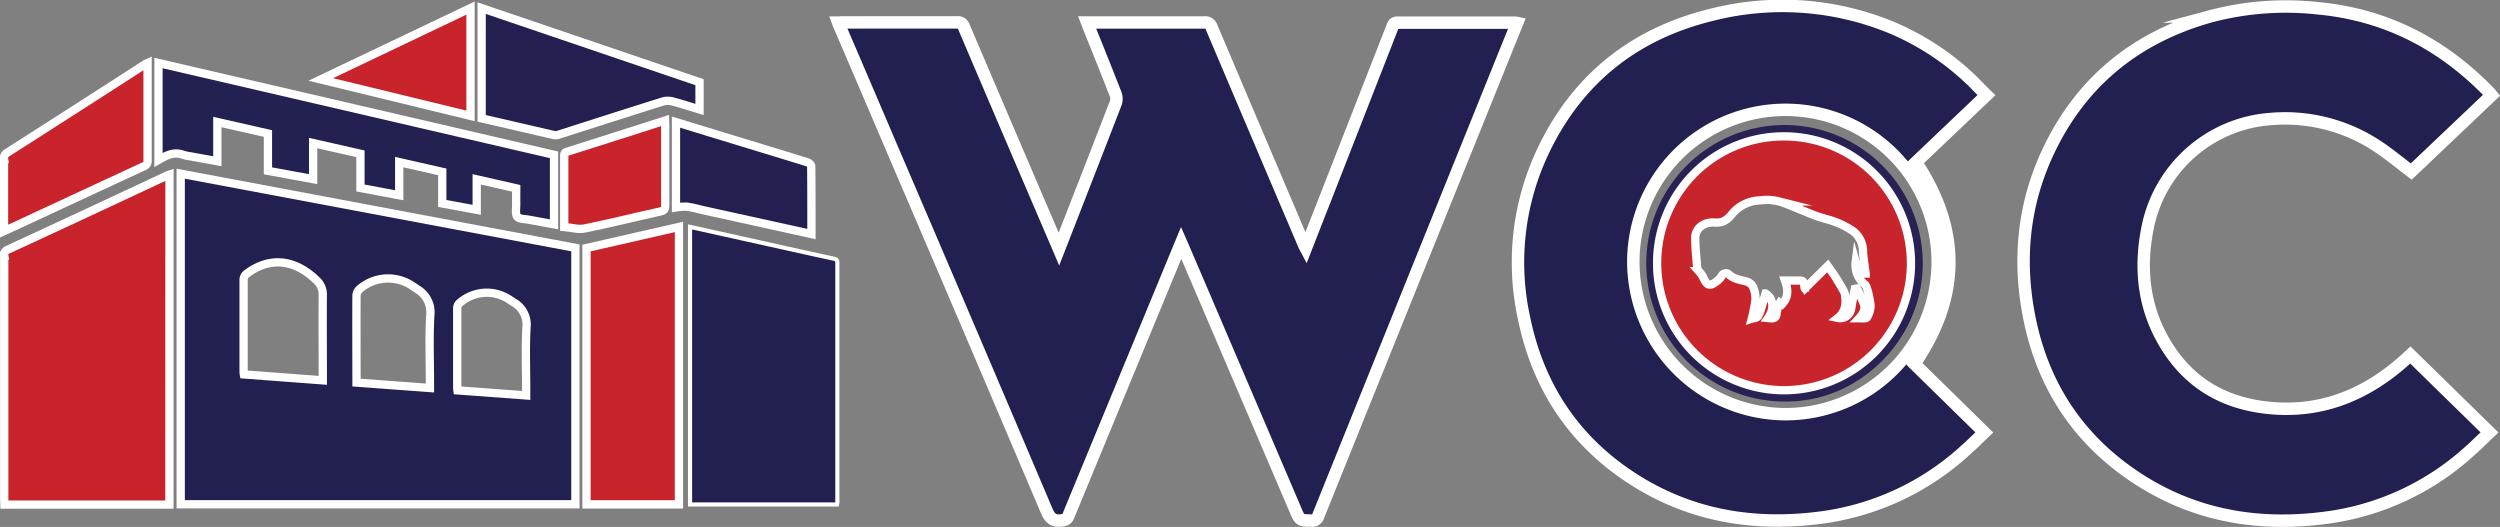 <svg id="Layer_1" data-name="Layer 1" xmlns="http://www.w3.org/2000/svg" viewBox="0 0 602.94 127.08"><rect x="0" y="0" width="602.94" height="127.08" fill="#808080" stroke="none"/><defs><style>.cls-1,.cls-2,.cls-4{fill:#221f51;}.cls-1,.cls-2,.cls-3,.cls-4,.cls-5,.cls-6,.cls-7,.cls-8{stroke:#fff;stroke-miterlimit:10;}.cls-1{stroke-width:3px;}.cls-2,.cls-3,.cls-5,.cls-6,.cls-7,.cls-8{stroke-width:2px;}.cls-3{fill:#c8232b;}.cls-5{fill:#232052;}.cls-6{fill:#c8242b;}.cls-7{fill:#232051;}.cls-8{fill:#c9242b;}.cls-9{fill:#272253;}</style></defs><path class="cls-1" d="M179.07,162.56c.44,0,.78-.05,1.13-.05,9.19,0,18.39,0,27.58,0a1.42,1.42,0,0,1,1.57,1q11.13,26.1,22.32,52.18c.18.44.38.88.64,1.49l3.42-8.76Q240.89,195.21,246,182a3.24,3.24,0,0,0,0-2.13c-2.1-5.4-4.28-10.78-6.44-16.16l-.45-1.18h1.29c9,0,18,0,27,0a1.59,1.59,0,0,1,1.73,1.17q11.15,26.28,22.34,52.55c.09.22.21.42.38.74,1.52-3.89,3-7.7,4.51-11.51q8.21-21,16.42-42c.22-.56.42-.9,1.15-.9,9.47,0,18.95,0,28.42,0a3.77,3.77,0,0,1,.47.07c-1.12,2.76-2.23,5.47-3.32,8.19q-22.33,55.33-44.65,110.69a1.45,1.45,0,0,1-1.61,1.13c-2.83-.06-2.81,0-3.94-2.68q-13.54-31.68-27.1-63.36l-.41-.93c-1.36,3.28-2.65,6.42-3.95,9.56q-11.64,28.16-23.27,56.31c-.32.79-.76.95-1.57,1.05-2,.25-2.86-.45-3.65-2.31q-18.45-43.47-37.08-86.86-6.39-15-12.81-29.92C179.29,163.24,179.21,162.94,179.07,162.56Z" transform="translate(23.08 -157.11)"/><path class="cls-1" d="M558.24,242.73l19.09,18.67c-1.74,1.64-3.39,3.29-5.15,4.83a63.63,63.63,0,0,1-32.93,15.55c-17.42,2.58-33.83-.19-48.48-10.39-13.33-9.26-21.4-22.1-24.49-38-2.64-13.56-1.39-26.8,4.45-39.37,7.89-17,21.14-27.84,39.12-32.92a70.83,70.83,0,0,1,26-2c16.47,1.51,30.15,8.63,41.54,20.42.14.14.25.3.45.55l-19.38,18.41c-2.81-2.11-5.44-4.33-8.3-6.19a40.31,40.31,0,0,0-25.61-6.48,32.64,32.64,0,0,0-29.68,26.24c-2,9.95-.94,19.47,4.4,28.22s13.11,13.58,23.08,15c13.59,1.91,25.08-2.66,35-11.72Z" transform="translate(23.08 -157.11)"/><path class="cls-1" d="M456,180.06l-17,16.17c10.87,16.35,10.75,32.44-.37,48.65l16.86,16.52c-1.6,1.52-3.14,3.05-4.76,4.49A63.85,63.85,0,0,1,415.62,282c-15.5,1.95-30.26-.39-43.71-8.66-14.85-9.14-23.94-22.47-27.42-39.47a62.58,62.58,0,0,1,4.15-39.39c8.2-17.94,22.14-29.22,41.24-33.84a69.12,69.12,0,0,1,42.95,3,63.15,63.15,0,0,1,19.86,13.08C453.78,177.84,454.84,178.93,456,180.06ZM407.46,257a36.7,36.7,0,1,0-36.62-37.2A36.83,36.83,0,0,0,407.46,257Z" transform="translate(23.08 -157.11)"/><path class="cls-2" d="M20.5,199l95.19,17.89v61.84H20.5Zm34.27,49.84v-1.5c0-6.31-.06-12.62,0-18.93a4.74,4.74,0,0,0-1.65-3.84c-5.26-5-11.15-5.52-16.55-1.56a1.93,1.93,0,0,0-.9,1.77c0,7.19,0,14.38,0,21.57,0,.34,0,.68.07,1.06Zm25.84,1.85v-1.31c0-5.43-.22-10.87.09-16.28a6.42,6.42,0,0,0-3.17-6.25c-.33-.22-.65-.47-1-.68a10.48,10.48,0,0,0-12.87.65,2.24,2.24,0,0,0-.76,1.56c-.05,6.66,0,13.33,0,20,0,.3,0,.61,0,1Zm23.21,1.79v-1.39c0-5-.2-10.06.08-15.08a6.15,6.15,0,0,0-3.13-6c-.37-.24-.73-.49-1.1-.72a9.85,9.85,0,0,0-11.71.74,1.78,1.78,0,0,0-.77,1.59c0,6.15,0,12.29,0,18.44,0,.38,0,.76.06,1.19Z" transform="translate(23.08 -157.11)"/><path class="cls-3" d="M17.78,278.81H-22c0-.35-.06-.69-.06-1q0-29.53,0-59.06a1.24,1.24,0,0,1,.77-1.38q19.35-8.94,38.66-18c.11,0,.22-.08.43-.15Z" transform="translate(23.08 -157.11)"/><path class="cls-4" d="M143.34,211.83l13.09,2.9c7.19,1.6,14.38,3.21,21.58,4.77.64.14.86.34.86,1q0,28.94,0,57.88a3.47,3.47,0,0,1-.08.4H143.34Z" transform="translate(23.08 -157.11)"/><path class="cls-5" d="M110.54,194.45v16.76c-2-.37-4-.72-6-1.1-1-.19-2.44-.14-2.9-.77s-.2-2.05-.22-3.13,0-2.39,0-3.68l-9.53-2.17v7.35l-8.31-1.54v-7.61L73.2,196.2v8l-9.35-1.76V194.2l-11.41-2.59v8.7l-10.9-2v-9l-12.2-2.77V196l-6.51-1.19a10.07,10.07,0,0,1-1.75-.37c-2.18-.81-4,.12-5.94,1.24V172.31Z" transform="translate(23.08 -157.11)"/><path class="cls-6" d="M118.37,216.93l22.3-5.09v66.91h-22.3Z" transform="translate(23.08 -157.11)"/><path class="cls-7" d="M93.08,185.66V159.07l52.55,17.87v6.57c-2.22-.67-4.35-1.38-6.52-1.94a4.26,4.26,0,0,0-2.27,0c-8.39,2.63-16.75,5.32-25.13,8a2.37,2.37,0,0,1-1.14.12C104.75,188.37,99,187,93.08,185.66Z" transform="translate(23.08 -157.11)"/><path class="cls-8" d="M12.51,172.32v17.36c0,2,0,4.07,0,6.1a1.32,1.32,0,0,1-.9,1.44q-15,6.94-30,13.93l-3.72,1.71v-1c0-5.47,0-10.93,0-16.4a1.42,1.42,0,0,1,.69-1.47Q-4.66,183.3,12,172.55C12.12,172.49,12.23,172.45,12.51,172.32Z" transform="translate(23.08 -157.11)"/><path class="cls-7" d="M172.62,213.56l-26.53-5.85a33.13,33.13,0,0,0-3.5-.76,14.16,14.16,0,0,0-2.64.19V186.56L151.2,190c6.81,2.08,13.63,4.14,20.43,6.25.39.11.94.59.94.9C172.63,202.57,172.62,208,172.62,213.56Z" transform="translate(23.08 -157.11)"/><path class="cls-8" d="M113,211.85c0-6,0-11.65,0-17.31,0-.77.51-.77,1-.93l17.29-5.5,6-1.93c0,.41.07.71.07,1,0,6.51,0,13,0,19.52,0,.88-.24,1.2-1.13,1.4-6.11,1.35-12.18,2.87-18.3,4.11C116.41,212.53,114.72,212,113,211.85Z" transform="translate(23.08 -157.11)"/><path class="cls-8" d="M54.28,176.27,90.4,159.06v26Z" transform="translate(23.08 -157.11)"/><path class="cls-9" d="M407.14,253.94a33.34,33.34,0,1,1,33.49-32.46C440.2,239.48,424.9,254.31,407.14,253.94Zm.22-63.91a30.61,30.61,0,1,0,30.56,30.65A30.6,30.6,0,0,0,407.36,190Z" transform="translate(23.08 -157.11)"/><path class="cls-6" d="M407.36,190a30.61,30.61,0,1,1-30.78,30.58A30.53,30.53,0,0,1,407.36,190Zm19.51,33.06c-.22-1.76-.51-3.48-.63-5.21a6.19,6.19,0,0,0-2.4-5,20,20,0,0,0-4.1-2.14c-1.69-.67-3.5-1-5.2-1.68-2.86-1.07-5.62-2.41-8.52-3.33a12.18,12.18,0,0,0-4.67-.26,9.13,9.13,0,0,0-6.61,3.16c-1.09,1.38-2.16,2.34-4.27,2.18-2.76-.21-4.72,1.55-4.7,3.69,0,2.48.3,5,.49,7.44,0,.2.23.4.37.59a8.07,8.07,0,0,1,1,1.38c1,2.26,1.69,2.44,3.63.82a3.65,3.65,0,0,0,.87-1,1.11,1.11,0,0,1,1.82-.34c1.28,1.15,2.87,1.25,4.37,1.71a2.46,2.46,0,0,1,1.41,1.31,7.13,7.13,0,0,1,.58,3,38.07,38.07,0,0,1-.9,4.58c.39-.13,1.17-.13,1.45-.51a8.82,8.82,0,0,0,.94-2.37c.31-1,.57-2,.93-3.19a6,6,0,0,1,1.08,1c1,1.69.6,3.33-.49,4.93,1.19.12,2.07.23,2.08-1.31a8,8,0,0,1,.81-2.38l.5.34c1.64-1.72,1.44-3.64.71-5.7h2.86c1.65,0,1.65,0,1.84,1.66a.51.51,0,0,0,.1.26l5.5-5.44c.67.95,1.4,1.94,2.06,3s1.27,2.09,1.86,3.17a3.37,3.37,0,0,1,.3,1.14c.23,2,0,3.81-1.78,5.23a2.69,2.69,0,0,0,3.23-2.27c.24-1.59.58-3.17.87-4.75l.47-.11a37.22,37.22,0,0,1,1.72,3.82c.41,1.26-.21,2.37-1.15,3.38.71,0,1.7.13,1.9-.21a5.58,5.58,0,0,0,.85-2.9,22.35,22.35,0,0,0-.92-4.29,2,2,0,0,0-.66-.93,5.94,5.94,0,0,1-2-5.24C424.87,221.68,425.26,223.07,426.87,223.09Z" transform="translate(23.08 -157.11)"/></svg>